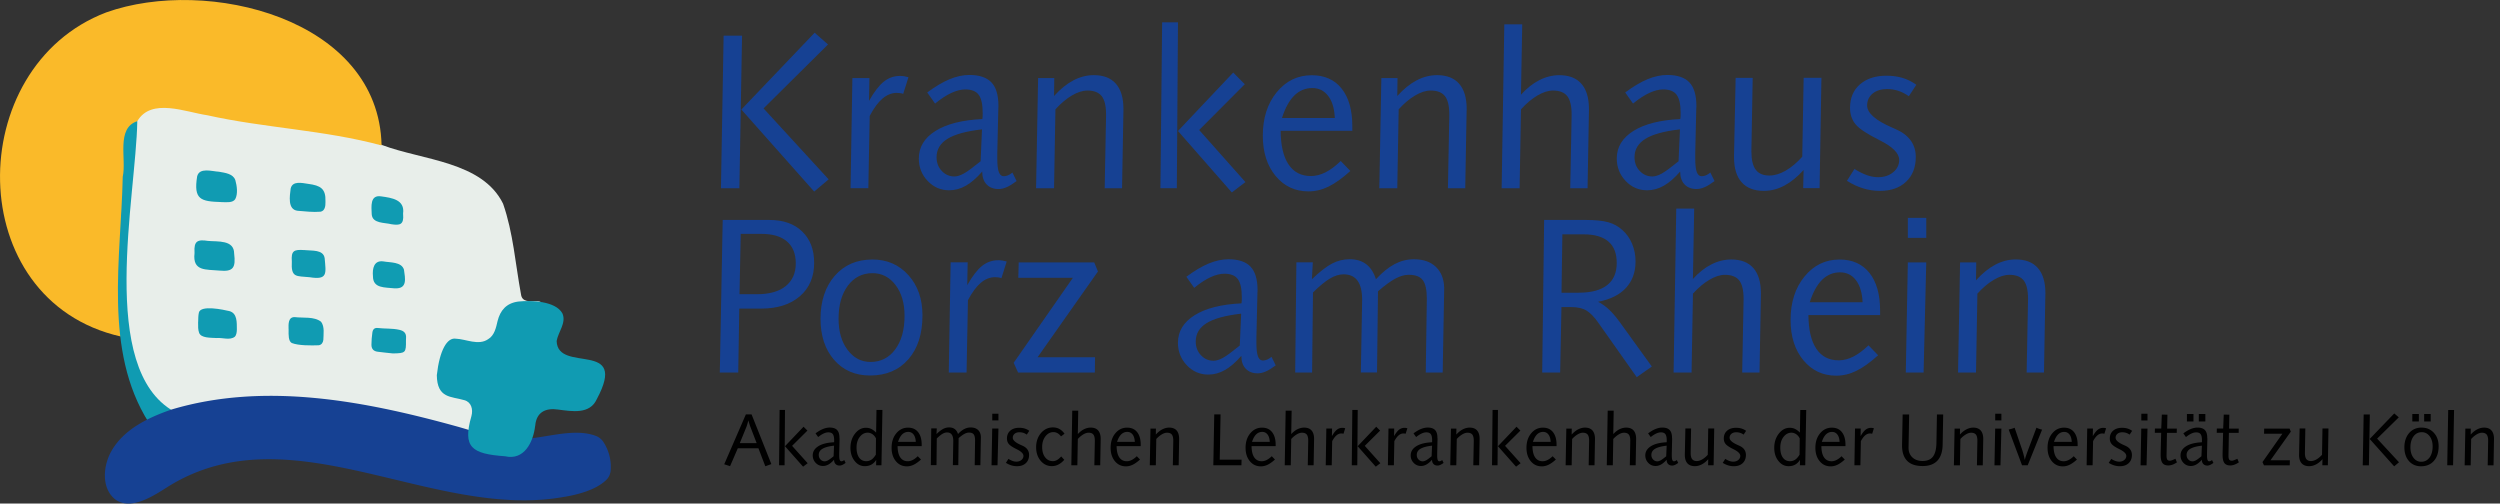 <svg xmlns="http://www.w3.org/2000/svg" id="Ebene_1" width="542.62" height="109.29"><rect width="100%" height="100%" fill="#333333" stroke="none"/><defs><style>.cls-1,.cls-4{fill:#109bb2;stroke-width:0}.cls-4{fill:#164193}</style></defs><path d="M161.9 89.95h1.23l4.29 10.78-1.31.47-1.5-3.91h-4.47l-1.68 3.89-1.27-.41 4.7-10.83Zm.53 1.28c-.08.33-.16.62-.23.85-.07.23-.11.38-.14.45l-1.49 3.65h3.66l-1.38-3.59c-.03-.06-.08-.2-.15-.44-.07-.23-.17-.54-.28-.91Zm6.79-2.25h1.16l-.09 12h-1.2l.12-12Zm5.19 3.64.84.84-3.33 3.31 3.38 3.77-.99.75-3.93-4.44 4.03-4.23Zm7.82 2.52-.08 3.31v.38c0 .46.04.79.11.99.08.2.2.3.36.3.1 0 .2-.02.3-.07.1-.04.21-.11.32-.2l.3.62c-.27.2-.51.35-.72.44-.21.09-.41.14-.59.14-.37 0-.66-.11-.88-.34-.21-.22-.32-.53-.32-.93-.41.47-.81.81-1.2 1.03-.39.22-.79.33-1.21.33-.61 0-1.14-.22-1.57-.67-.43-.45-.65-.99-.65-1.62 0-.83.41-1.49 1.22-2s1.95-.79 3.41-.86c.01-.06.02-.12.02-.18v-.27c0-.61-.1-1.05-.29-1.31s-.52-.39-.97-.39c-.31 0-.65.08-1.02.25-.37.17-.77.43-1.19.77l-.57-.8c.58-.43 1.12-.75 1.62-.95s.98-.31 1.45-.31c.73 0 1.27.18 1.61.54.34.36.51.92.51 1.69v.11Zm-1.2 1.59c-1.15.13-1.98.36-2.52.68s-.8.77-.8 1.33c0 .39.12.72.38.99s.56.4.92.4c.2 0 .43-.07.7-.21.26-.14.67-.44 1.22-.89l.1-2.3Zm9.2-7.75h1.3l-.21 12h-1.16l.02-1.17c-.29.46-.64.8-1.05 1.03-.41.23-.89.34-1.43.34-.88 0-1.61-.38-2.21-1.14-.6-.76-.9-1.7-.9-2.83 0-1.21.33-2.24.99-3.09.66-.84 1.45-1.27 2.37-1.27.42 0 .8.08 1.15.25s.7.43 1.06.79l.08-4.91Zm-.09 6.2c-.19-.4-.45-.71-.77-.93s-.66-.34-1.03-.34c-.68 0-1.26.31-1.73.92s-.7 1.38-.7 2.31.19 1.66.56 2.18c.38.52.89.78 1.55.78.42 0 .79-.11 1.13-.34.34-.23.65-.59.95-1.08l.03-3.5Zm9.91 1.65h-5.23c.01 1.07.2 1.88.58 2.44.38.56.92.84 1.63.84.35 0 .7-.09 1.06-.27.36-.18.73-.45 1.11-.82l.7.72c-.58.52-1.11.9-1.59 1.13-.48.23-.97.35-1.46.35-.98 0-1.78-.37-2.4-1.12-.62-.75-.93-1.72-.93-2.91 0-1.28.34-2.32 1.02-3.14.68-.82 1.53-1.23 2.55-1.23.94 0 1.67.32 2.18.97.52.65.78 1.55.78 2.72v.34Zm-1.28-.93c-.03-.68-.19-1.21-.48-1.59-.29-.38-.68-.57-1.16-.57s-.94.18-1.31.54-.67.9-.9 1.62h3.86Zm9.14-1.67c.47-.5.92-.87 1.37-1.1.44-.23.91-.35 1.4-.35.68 0 1.22.18 1.61.55.39.37.59.88.61 1.53l-.11 6.11h-1.23l.08-5.33c0-.65-.1-1.1-.3-1.36-.2-.26-.54-.39-1.03-.39-.3 0-.62.09-.97.28-.35.18-.77.49-1.27.92l-.07 5.87h-1.18l.09-5.25c0-.62-.11-1.08-.34-1.39-.22-.31-.57-.46-1.02-.46-.31 0-.64.1-.98.3s-.76.54-1.24 1.01l-.06 5.79h-1.23l.09-7.97h1.2l-.06 1.22c.57-.55 1.06-.92 1.47-1.13.41-.21.83-.31 1.28-.31.49 0 .89.12 1.21.36s.56.6.71 1.08Zm7.46-1.21h1.34l-.2 7.97h-1.3l.15-7.97Zm0-3.22h1.34v1.45h-1.34V89.8Zm8.04 3.7-.55.83c-.26-.18-.51-.31-.77-.39s-.53-.12-.82-.12c-.44 0-.79.11-1.05.33s-.4.5-.4.86c0 .55.61 1.08 1.84 1.61.11.05.2.09.27.12.47.21.83.48 1.07.82s.36.73.36 1.18c0 .75-.24 1.35-.71 1.79-.47.44-1.11.66-1.91.66-.42 0-.82-.06-1.22-.18s-.79-.3-1.19-.55l.55-.86c.32.2.62.35.9.45.28.1.56.15.82.15.44 0 .81-.12 1.1-.36.29-.24.44-.54.44-.89 0-.48-.48-.96-1.45-1.44l-.04-.02c-.86-.42-1.42-.79-1.69-1.12-.27-.32-.4-.72-.4-1.2 0-.71.24-1.27.72-1.69.48-.42 1.12-.63 1.94-.63.43 0 .82.05 1.18.16s.69.27 1 .5Zm7.65.63-.77.59c-.22-.3-.47-.53-.75-.69s-.58-.24-.9-.24c-.68 0-1.26.31-1.73.92-.47.61-.71 1.38-.71 2.3s.21 1.68.64 2.24c.43.56.99.84 1.69.84.31 0 .61-.08.9-.25.29-.17.59-.42.9-.77l.67.73c-.41.46-.83.8-1.28 1.03-.45.23-.92.34-1.42.34-.97 0-1.78-.39-2.43-1.16-.65-.78-.98-1.75-.98-2.94s.35-2.25 1.05-3.07 1.57-1.23 2.59-1.23c.53 0 1 .11 1.41.34s.78.57 1.11 1.02Zm1.66-5h1.31l-.09 5.09c.42-.46.87-.82 1.34-1.05.47-.24.96-.36 1.46-.36.71 0 1.25.21 1.61.62s.55 1.02.55 1.82v.09l-.1 5.65h-1.27l.1-5.27v-.08c0-.61-.11-1.06-.32-1.32-.21-.27-.56-.4-1.04-.4-.35 0-.73.12-1.13.36s-.81.57-1.2 1l-.1 5.71h-1.31l.2-11.86Zm14.87 7.7h-5.23c.01 1.07.2 1.88.58 2.44.38.56.92.84 1.63.84.35 0 .7-.09 1.06-.27.36-.18.73-.45 1.11-.82l.7.72c-.58.52-1.11.9-1.59 1.13-.48.23-.97.35-1.46.35-.98 0-1.78-.37-2.4-1.12-.62-.75-.93-1.72-.93-2.91 0-1.28.34-2.32 1.02-3.14.68-.82 1.53-1.23 2.55-1.23.94 0 1.67.32 2.18.97.52.65.78 1.55.78 2.72v.34Zm-1.28-.93c-.03-.68-.19-1.21-.48-1.59-.29-.38-.68-.57-1.16-.57s-.94.18-1.31.54-.67.9-.9 1.62h3.86Zm9.62-.56-.1 5.65h-1.27l.1-5.27v-.08c0-.61-.11-1.06-.32-1.32-.21-.27-.56-.4-1.04-.4-.35 0-.73.12-1.13.36s-.81.57-1.2 1l-.1 5.71h-1.31l.15-7.97h1.18l-.02 1.3c.45-.5.92-.88 1.41-1.13s.98-.38 1.49-.38c.71 0 1.25.21 1.61.62s.55 1.02.55 1.82v.09Zm7.61-5.39h1.38l-.18 9.82h4.74l-.03 1.22h-6.1l.2-11.04Zm13.34 6.88h-5.23c.01 1.07.2 1.88.58 2.44.38.56.92.84 1.63.84.35 0 .7-.09 1.06-.27s.73-.45 1.11-.82l.7.72c-.58.52-1.11.9-1.59 1.13s-.97.35-1.46.35c-.98 0-1.78-.37-2.4-1.12s-.93-1.72-.93-2.91c0-1.28.34-2.32 1.02-3.14s1.53-1.23 2.55-1.23c.94 0 1.67.32 2.18.97s.78 1.55.78 2.72v.34Zm-1.28-.93c-.03-.68-.19-1.21-.48-1.59s-.68-.57-1.16-.57-.94.18-1.31.54-.67.9-.9 1.62h3.86Zm3.44-6.77h1.31l-.09 5.09c.42-.46.87-.82 1.34-1.05s.96-.36 1.46-.36c.71 0 1.25.21 1.61.62s.55 1.02.55 1.82v.09l-.1 5.65h-1.27l.1-5.27v-.08c0-.61-.11-1.06-.32-1.32s-.56-.4-1.04-.4c-.35 0-.73.12-1.13.36s-.81.57-1.2 1l-.1 5.71h-1.31l.2-11.86Zm12.94 3.82-.38 1.2c-.07-.03-.15-.04-.22-.05s-.16-.02-.25-.02c-.37 0-.72.14-1.04.41s-.64.69-.94 1.26l-.1 5.23h-1.3l.13-7.97h1.24l-.03 1.65c.38-.66.74-1.12 1.08-1.39s.74-.41 1.18-.41c.1 0 .2 0 .3.02s.21.04.32.07Zm1.55-3.97h1.16l-.09 12h-1.2l.12-12Zm5.18 3.64.84.84-3.33 3.31 3.38 3.77-.99.75-3.93-4.44 4.03-4.23Zm6.76.33-.38 1.2c-.07-.03-.15-.04-.22-.05s-.16-.02-.25-.02c-.37 0-.72.14-1.04.41s-.64.69-.94 1.26l-.1 5.23h-1.3l.13-7.97h1.24l-.03 1.65c.38-.66.74-1.12 1.08-1.39s.74-.41 1.18-.41c.1 0 .2 0 .3.02s.21.04.32.07Zm6.55 2.19-.08 3.31v.38c0 .46.04.79.11.99s.2.3.36.3c.1 0 .2-.02.3-.07s.21-.11.32-.2l.3.62c-.27.2-.51.35-.72.44s-.41.14-.59.14c-.37 0-.66-.11-.88-.34s-.32-.53-.32-.93c-.41.47-.81.81-1.2 1.03s-.79.33-1.21.33c-.61 0-1.14-.22-1.57-.67s-.65-.99-.65-1.62c0-.83.41-1.49 1.22-2s1.95-.79 3.41-.86c.01-.06.02-.12.02-.18v-.27c0-.61-.1-1.05-.29-1.31s-.52-.39-.97-.39c-.31 0-.65.08-1.02.25s-.77.43-1.19.77l-.57-.8c.58-.43 1.12-.75 1.62-.95s.98-.31 1.45-.31c.73 0 1.27.18 1.61.54s.51.92.51 1.69v.11Zm-1.19 1.59c-1.15.13-1.98.36-2.52.68s-.8.77-.8 1.33c0 .39.12.72.38.99s.56.4.92.4c.2 0 .43-.07.7-.21s.67-.44 1.22-.89l.1-2.3Zm10.32-1.39-.1 5.65h-1.27l.1-5.27v-.08c0-.61-.11-1.06-.32-1.32s-.56-.4-1.04-.4c-.35 0-.73.12-1.13.36s-.81.57-1.2 1l-.1 5.71h-1.31l.15-7.97h1.18l-.02 1.3c.45-.5.92-.88 1.41-1.13s.98-.38 1.49-.38c.71 0 1.25.21 1.61.62s.55 1.02.55 1.82v.09Zm2.82-6.36h1.16l-.09 12h-1.2l.12-12Zm5.19 3.64.84.84-3.33 3.31 3.38 3.77-.99.75-3.93-4.44 4.03-4.23Zm8.69 4.21h-5.23c.01 1.07.2 1.88.58 2.44.38.56.92.84 1.63.84.35 0 .7-.09 1.06-.27s.73-.45 1.11-.82l.7.72c-.58.52-1.11.9-1.59 1.13s-.97.35-1.46.35c-.98 0-1.78-.37-2.4-1.12s-.93-1.72-.93-2.91c0-1.28.34-2.32 1.02-3.14s1.53-1.23 2.55-1.23c.94 0 1.67.32 2.18.97s.78 1.55.78 2.72v.34Zm-1.28-.93c-.03-.68-.19-1.21-.48-1.59s-.68-.57-1.16-.57-.94.18-1.31.54-.67.9-.9 1.62h3.86Zm9.62-.56-.1 5.65h-1.27l.1-5.27v-.08c0-.61-.11-1.06-.32-1.32s-.56-.4-1.04-.4c-.35 0-.73.12-1.13.36s-.81.57-1.2 1l-.1 5.71h-1.31l.15-7.97h1.18l-.02 1.3c.45-.5.92-.88 1.41-1.13s.98-.38 1.49-.38c.71 0 1.25.21 1.61.62s.55 1.02.55 1.82v.09Zm2.75-6.21h1.31l-.09 5.09c.42-.46.87-.82 1.34-1.05s.96-.36 1.46-.36c.71 0 1.25.21 1.61.62s.55 1.02.55 1.82v.09l-.1 5.65h-1.27l.1-5.27v-.08c0-.61-.11-1.06-.32-1.32s-.56-.4-1.04-.4c-.35 0-.73.12-1.13.36s-.81.57-1.2 1l-.1 5.71h-1.31l.2-11.86Zm14 6.01-.08 3.31v.38c0 .46.04.79.11.99s.2.3.36.3c.1 0 .2-.02.3-.07s.21-.11.32-.2l.3.62c-.27.2-.51.35-.72.44s-.41.14-.59.14c-.37 0-.66-.11-.88-.34s-.32-.53-.32-.93c-.41.47-.81.81-1.2 1.03s-.79.33-1.21.33c-.61 0-1.14-.22-1.57-.67s-.65-.99-.65-1.62c0-.83.41-1.49 1.22-2s1.95-.79 3.41-.86c.01-.06.02-.12.02-.18v-.27c0-.61-.1-1.05-.29-1.31s-.52-.39-.97-.39c-.31 0-.65.08-1.02.25s-.77.43-1.19.77l-.57-.8c.58-.43 1.12-.75 1.62-.95s.98-.31 1.45-.31c.73 0 1.27.18 1.61.54s.51.92.51 1.69v.11Zm-1.19 1.59c-1.15.13-1.98.36-2.52.68s-.8.77-.8 1.33c0 .39.12.72.38.99s.56.4.92.4c.2 0 .43-.07.7-.21s.67-.44 1.22-.89l.1-2.3Zm4.06-3.73h1.24l-.09 5.25v.08c0 .6.11 1.05.32 1.32s.54.42.99.42c.38 0 .77-.12 1.18-.35s.82-.57 1.22-1.01l.1-5.71h1.3l-.13 7.98h-1.2l.03-1.31c-.45.5-.92.88-1.41 1.13s-.98.38-1.49.38c-.71 0-1.25-.21-1.62-.62s-.56-1.02-.56-1.82v-.09l.12-5.65Zm13.19.5-.55.83c-.25-.18-.51-.31-.77-.39s-.53-.12-.82-.12c-.44 0-.79.11-1.05.33s-.4.5-.4.86c0 .55.61 1.08 1.84 1.61.11.05.2.09.27.12.47.21.83.48 1.07.82s.36.73.36 1.18c0 .75-.24 1.35-.71 1.79s-1.11.66-1.91.66c-.42 0-.82-.06-1.22-.18s-.79-.3-1.19-.55l.55-.86c.32.2.62.35.9.45s.56.15.82.15c.44 0 .81-.12 1.1-.36s.44-.54.44-.89c0-.48-.48-.96-1.45-1.44l-.04-.02c-.86-.42-1.42-.79-1.69-1.12s-.4-.72-.4-1.2c0-.71.24-1.27.72-1.69s1.12-.63 1.94-.63c.43 0 .82.05 1.18.16s.69.27 1 .5Zm11.74-4.52h1.3l-.21 12h-1.16l.02-1.17c-.29.46-.64.8-1.05 1.03s-.89.34-1.43.34c-.88 0-1.61-.38-2.21-1.14s-.9-1.7-.9-2.83c0-1.21.33-2.24.99-3.09s1.45-1.27 2.37-1.27c.42 0 .8.08 1.15.25s.7.43 1.06.79l.08-4.91Zm-.1 6.2c-.19-.4-.45-.71-.77-.93s-.66-.34-1.03-.34c-.68 0-1.26.31-1.73.92s-.7 1.38-.7 2.31.19 1.66.56 2.18c.38.52.89.78 1.55.78.42 0 .79-.11 1.13-.34s.65-.59.95-1.08l.03-3.5Zm9.92 1.65h-5.23c.01 1.07.2 1.88.58 2.44.38.56.92.84 1.63.84.35 0 .7-.09 1.06-.27s.73-.45 1.11-.82l.7.72c-.58.52-1.11.9-1.59 1.13s-.97.35-1.46.35c-.98 0-1.78-.37-2.4-1.12s-.93-1.72-.93-2.91c0-1.28.34-2.32 1.02-3.14s1.53-1.23 2.55-1.23c.94 0 1.67.32 2.18.97s.78 1.55.78 2.72v.34Zm-1.28-.93c-.03-.68-.19-1.21-.48-1.59s-.68-.57-1.16-.57-.94.18-1.31.54-.67.9-.9 1.62h3.86Zm7.45-2.95-.38 1.2c-.07-.03-.15-.04-.22-.05s-.16-.02-.25-.02c-.37 0-.72.14-1.04.41s-.64.69-.94 1.26l-.1 5.23h-1.3l.13-7.97h1.24l-.03 1.65c.38-.66.74-1.12 1.08-1.39s.74-.41 1.18-.41c.1 0 .2 0 .3.02s.21.04.32.07Zm6.24-3h1.41l-.13 7.18v.07c0 .86.28 1.55.83 2.07.55.52 1.29.78 2.21.78 1.01 0 1.76-.31 2.24-.93.48-.62.74-1.59.77-2.92l.11-6.25h1.36l-.12 6.57c-.03 1.53-.41 2.68-1.14 3.46-.73.78-1.8 1.17-3.2 1.17-1.49 0-2.61-.37-3.35-1.12-.75-.75-1.12-1.87-1.12-3.35v-.2l.13-6.52Zm17.49 5.39-.1 5.65h-1.27l.1-5.27v-.08c0-.61-.11-1.06-.32-1.32s-.56-.4-1.04-.4c-.35 0-.73.12-1.13.36s-.81.57-1.2 1l-.1 5.71h-1.31l.15-7.97h1.18l-.02 1.3c.45-.5.92-.88 1.41-1.13s.98-.38 1.49-.38c.71 0 1.25.21 1.61.62s.55 1.02.55 1.82v.09Zm2.6-2.32h1.34l-.2 7.97h-1.3l.15-7.97Zm0-3.22h1.34v1.45h-1.34V89.8Zm4.21 3.03 1.59 4.65a19.93 19.93 0 0 1 .62 2.36c.06-.28.14-.58.25-.89s.24-.7.41-1.15l1.87-4.97c.17.09.36.17.57.24s.42.13.65.18l-3.12 7.74h-1.23l-2.9-7.76c.25-.06.49-.12.7-.18s.41-.14.59-.21Zm13.68 4h-5.23c.01 1.07.2 1.88.58 2.44.38.56.92.84 1.63.84.35 0 .7-.09 1.06-.27s.73-.45 1.11-.82l.7.72c-.58.52-1.11.9-1.59 1.13s-.97.35-1.46.35c-.98 0-1.78-.37-2.4-1.12s-.93-1.72-.93-2.91c0-1.28.34-2.32 1.02-3.14s1.53-1.23 2.55-1.23c.94 0 1.67.32 2.18.97s.78 1.55.78 2.72v.34Zm-1.28-.93c-.03-.68-.19-1.21-.48-1.59s-.68-.57-1.16-.57-.94.18-1.31.54-.67.9-.9 1.62h3.86Zm7.46-2.95-.38 1.2c-.07-.03-.15-.04-.22-.05s-.16-.02-.25-.02c-.37 0-.72.14-1.04.41s-.64.69-.94 1.26l-.1 5.23h-1.3l.13-7.97h1.24l-.03 1.65c.38-.66.74-1.12 1.08-1.39s.74-.41 1.18-.41c.1 0 .2 0 .3.02s.21.04.32.07Zm5.65.55-.55.83c-.25-.18-.51-.31-.77-.39s-.53-.12-.82-.12c-.44 0-.79.11-1.05.33s-.4.5-.4.86c0 .55.61 1.08 1.84 1.61.11.05.2.09.27.12.47.21.83.48 1.07.82s.36.73.36 1.18c0 .75-.24 1.35-.71 1.79s-1.11.66-1.91.66c-.42 0-.82-.06-1.22-.18s-.79-.3-1.19-.55l.55-.86c.32.2.62.35.9.45s.56.15.82.15c.44 0 .81-.12 1.1-.36s.44-.54.44-.89c0-.48-.48-.96-1.45-1.44l-.04-.02c-.86-.42-1.42-.79-1.69-1.12s-.4-.72-.4-1.2c0-.71.24-1.27.72-1.69s1.12-.63 1.94-.63c.43 0 .82.05 1.18.16s.69.27 1 .5Zm1.99-.48h1.34l-.2 7.97h-1.3l.15-7.97Zm0-3.22h1.34v1.45h-1.34V89.8Zm4.46.18 1.21.02-.06 3.02h2.1l-.02.93h-2.12l-.09 4.81v.13c0 .42.05.7.16.86s.3.24.57.24c.11 0 .27-.03.45-.1s.44-.17.75-.32l.32.78c-.34.23-.67.4-.98.51s-.61.16-.9.16c-.58 0-1-.18-1.26-.53s-.39-.95-.39-1.77v-.29l.11-4.49h-1.38l.02-.93h1.38l.12-3.04Zm9.88 5.16-.08 3.31v.38c0 .46.04.79.11.99s.2.3.36.3c.1 0 .2-.02.3-.07s.21-.11.32-.2l.3.62c-.27.2-.51.35-.72.44s-.41.14-.59.14c-.37 0-.66-.11-.88-.34s-.32-.53-.32-.93c-.41.47-.81.81-1.2 1.03s-.79.33-1.21.33c-.61 0-1.14-.22-1.57-.67s-.65-.99-.65-1.62c0-.83.41-1.49 1.22-2s1.95-.79 3.41-.86c.01-.06.02-.12.02-.18v-.27c0-.61-.1-1.05-.29-1.31s-.52-.39-.97-.39c-.31 0-.65.08-1.02.25s-.77.43-1.19.77l-.57-.8c.58-.43 1.12-.75 1.62-.95s.98-.31 1.45-.31c.73 0 1.27.18 1.61.54s.51.92.51 1.69v.11Zm-1.19 1.59c-1.15.13-1.98.36-2.52.68s-.8.77-.8 1.33c0 .39.12.72.38.99s.56.4.92.4c.2 0 .43-.07.7-.21s.67-.44 1.22-.89l.1-2.3Zm-3.25-6.88h1.42v1.62h-1.42v-1.62Zm2.58 0h1.42v1.62h-1.42v-1.62Zm5.42.13 1.21.02-.06 3.02h2.1l-.02.93h-2.12l-.09 4.81v.13c0 .42.05.7.16.86s.3.24.57.24c.11 0 .27-.03.45-.1s.44-.17.75-.32l.32.78c-.34.23-.67.4-.98.51s-.61.16-.9.16c-.58 0-1-.18-1.26-.53s-.39-.95-.39-1.77v-.29l.11-4.49h-1.38l.02-.93h1.38l.12-3.04Zm8.77 3.04h5.51l.27.66-4.41 6.21h4.2l-.02 1.1h-5.6l-.32-.7 4.32-6.15h-3.98l.03-1.12Zm7.69-.02h1.24l-.09 5.25v.08c0 .6.11 1.05.32 1.32s.54.42.99.42c.38 0 .77-.12 1.18-.35s.82-.57 1.22-1.01l.1-5.71h1.3l-.13 7.98h-1.2l.03-1.31c-.45.5-.92.88-1.41 1.13s-.98.38-1.49.38c-.71 0-1.25-.21-1.62-.62s-.56-1.02-.56-1.82v-.09l.12-5.65Zm13.9-3.05h1.34l-.2 11.04h-1.34l.2-11.04Zm6.64-.22.98.85-4.7 4.62 4.75 5.13-1.05.88-5.31-5.94 5.34-5.55Zm5.96 3.08c1.07 0 1.95.38 2.64 1.13s1.03 1.72 1.03 2.91c0 1.34-.34 2.4-1.03 3.18-.68.78-1.62 1.17-2.79 1.17-1.09 0-1.96-.38-2.62-1.13s-.99-1.75-.99-2.99.35-2.31 1.04-3.1 1.6-1.18 2.73-1.18Zm.02.99c-.74 0-1.34.3-1.79.9s-.68 1.4-.68 2.4c0 .92.22 1.67.66 2.25.44.58 1 .87 1.68.87.75 0 1.34-.3 1.8-.91.45-.61.68-1.42.68-2.43 0-.91-.22-1.65-.66-2.22s-1-.86-1.68-.86Zm-2.06-3.95h1.42v1.62h-1.42v-1.62Zm2.57 0h1.42v1.62h-1.42v-1.62Zm5.22-.87h1.27l-.21 12h-1.27l.21-12Zm9.94 6.36-.1 5.65h-1.27l.1-5.27v-.08c0-.61-.11-1.06-.32-1.32s-.56-.4-1.04-.4c-.35 0-.73.12-1.13.36s-.81.57-1.2 1l-.1 5.71h-1.31l.15-7.97h1.18l-.02 1.3c.45-.5.92-.88 1.41-1.13s.98-.38 1.49-.38c.71 0 1.25.21 1.61.62s.55 1.02.55 1.82v.09Z" style="fill:#000;stroke-width:0"/><path d="M157.06 7.74h4l-.58 33.12h-4l.58-33.12Zm19.75-.64 2.91 2.55-13.99 13.88 14.13 15.4-3.14 2.65-15.81-17.81 15.9-16.66Zm20.37 9.66-1.14 3.61c-.22-.08-.44-.13-.66-.16s-.47-.05-.73-.05c-1.1 0-2.13.41-3.09 1.22s-1.89 2.07-2.79 3.77l-.3 15.7h-3.86l.4-23.91h3.7l-.09 4.95c1.12-1.97 2.19-3.36 3.22-4.18 1.03-.82 2.2-1.23 3.5-1.23.29 0 .6.02.91.07.31.05.63.12.95.21Zm19.51 6.56-.23 9.94v1.12c0 1.39.11 2.38.34 2.98s.58.89 1.08.89c.29 0 .6-.07.91-.2.31-.13.63-.33.95-.6l.91 1.85c-.81.61-1.52 1.05-2.14 1.32-.62.27-1.21.41-1.77.41-1.1 0-1.97-.34-2.6-1.01-.64-.67-.95-1.6-.95-2.79-1.22 1.41-2.41 2.44-3.57 3.09s-2.35.98-3.59.98c-1.83 0-3.39-.67-4.67-2.02-1.29-1.34-1.93-2.97-1.93-4.88 0-2.48 1.21-4.48 3.63-5.99 2.42-1.51 5.8-2.36 10.16-2.57.03-.17.05-.35.06-.54 0-.19.01-.45.01-.8 0-1.84-.29-3.15-.87-3.93s-1.55-1.16-2.89-1.16c-.93 0-1.94.25-3.04.76s-2.28 1.28-3.53 2.31l-1.7-2.41c1.72-1.28 3.32-2.23 4.81-2.86 1.49-.62 2.93-.94 4.32-.94 2.19 0 3.78.54 4.8 1.61 1.01 1.07 1.52 2.76 1.52 5.07v.33Zm-3.56 4.76c-3.41.39-5.9 1.07-7.48 2.05-1.58.98-2.37 2.31-2.37 4 0 1.17.37 2.16 1.12 2.96s1.66 1.21 2.74 1.21c.6 0 1.29-.21 2.07-.64s1.98-1.32 3.63-2.66l.3-6.91Zm30.71-4.17-.3 16.95h-3.77l.3-15.8v-.23c0-1.84-.32-3.17-.95-3.97-.64-.8-1.67-1.21-3.09-1.21-1.04 0-2.16.36-3.37 1.07s-2.4 1.71-3.58 3.01l-.3 17.13h-3.9l.44-23.91h3.51l-.05 3.89c1.35-1.5 2.74-2.63 4.18-3.39s2.92-1.14 4.44-1.14c2.11 0 3.71.62 4.8 1.86s1.64 3.06 1.64 5.45v.28Zm8.4-19.06h3.44l-.25 36h-3.56l.37-36Zm15.43 10.9 2.51 2.53-9.9 9.94 10.04 11.3-2.95 2.25-11.69-13.34 11.99-12.68Zm25.86 12.64h-15.57c.03 3.2.6 5.64 1.72 7.31s2.73 2.51 4.86 2.51c1.04 0 2.09-.27 3.15-.8s2.17-1.35 3.31-2.46l2.09 2.16c-1.72 1.56-3.3 2.69-4.73 3.39s-2.89 1.04-4.36 1.04c-2.91 0-5.29-1.12-7.14-3.36s-2.77-5.15-2.77-8.73c0-3.83 1.01-6.97 3.02-9.43s4.55-3.69 7.6-3.69c2.79 0 4.96.97 6.5 2.91 1.54 1.94 2.31 4.66 2.31 8.16v1.01Zm-3.81-2.79c-.09-2.05-.57-3.64-1.44-4.78-.87-1.14-2.02-1.71-3.46-1.71s-2.8.54-3.89 1.62c-1.09 1.08-1.99 2.7-2.68 4.88h11.48Zm28.61-1.69-.3 16.95h-3.76l.3-15.8v-.23c0-1.84-.32-3.17-.95-3.97-.63-.8-1.67-1.21-3.09-1.21-1.04 0-2.16.36-3.37 1.07s-2.4 1.71-3.58 3.01l-.3 17.13h-3.9l.44-23.91h3.51l-.05 3.89c1.35-1.5 2.74-2.63 4.18-3.39 1.44-.76 2.92-1.14 4.44-1.14 2.11 0 3.71.62 4.8 1.86s1.64 3.06 1.64 5.45v.28Zm8.17-18.63h3.9l-.28 15.28c1.25-1.39 2.58-2.45 3.99-3.16 1.4-.72 2.85-1.08 4.33-1.08 2.11 0 3.71.62 4.8 1.86s1.64 3.06 1.64 5.45v.28l-.3 16.95h-3.76l.3-15.8v-.23c0-1.84-.32-3.17-.95-3.97-.63-.8-1.67-1.21-3.09-1.21-1.04 0-2.16.36-3.37 1.07s-2.4 1.71-3.58 3.01l-.3 17.13h-3.9l.58-35.58Zm41.68 18.04-.23 9.94v1.12c0 1.39.11 2.38.34 2.98s.58.89 1.08.89c.29 0 .6-.07.91-.2.31-.13.63-.33.95-.6l.91 1.85c-.81.61-1.52 1.05-2.14 1.32s-1.21.41-1.77.41c-1.1 0-1.97-.34-2.6-1.01-.64-.67-.95-1.6-.95-2.79-1.22 1.41-2.41 2.44-3.57 3.09s-2.35.98-3.59.98c-1.83 0-3.39-.67-4.67-2.02s-1.93-2.97-1.93-4.88c0-2.48 1.21-4.48 3.63-5.99s5.8-2.36 10.16-2.57c.03-.17.05-.35.06-.54s.01-.45.01-.8c0-1.84-.29-3.15-.87-3.93s-1.55-1.16-2.89-1.16c-.93 0-1.95.25-3.04.76-1.1.51-2.28 1.28-3.53 2.31l-1.7-2.41c1.72-1.28 3.32-2.23 4.81-2.86 1.49-.62 2.93-.94 4.32-.94 2.18 0 3.79.54 4.8 1.61s1.52 2.76 1.52 5.07v.33Zm-3.56 4.76c-3.41.39-5.9 1.07-7.48 2.05-1.58.98-2.37 2.31-2.37 4 0 1.17.37 2.16 1.12 2.96.74.8 1.66 1.21 2.74 1.21.6 0 1.29-.21 2.07-.64s1.98-1.32 3.63-2.66l.3-6.91Zm12.1-11.18h3.7l-.28 15.75v.23c0 1.81.32 3.14.95 3.97.64.84 1.62 1.25 2.95 1.25 1.12 0 2.29-.35 3.51-1.04 1.22-.7 2.43-1.71 3.63-3.04l.3-17.13h3.86l-.4 23.95h-3.56l.09-3.94c-1.35 1.5-2.74 2.63-4.18 3.39s-2.92 1.14-4.44 1.14c-2.11 0-3.71-.62-4.82-1.86-1.11-1.24-1.66-3.06-1.66-5.45v-.28l.35-16.95Zm39.22 1.5-1.63 2.48c-.76-.53-1.52-.92-2.29-1.17-.77-.25-1.58-.38-2.43-.38-1.3 0-2.35.33-3.14.98-.79.66-1.19 1.52-1.19 2.58 0 1.64 1.83 3.25 5.49 4.83.34.16.6.27.79.35 1.41.62 2.48 1.44 3.2 2.45.72 1.01 1.08 2.19 1.08 3.55 0 2.25-.7 4.04-2.1 5.37s-3.3 1.99-5.68 1.99c-1.24 0-2.45-.18-3.63-.54s-2.36-.91-3.53-1.64l1.63-2.58c.94.59 1.84 1.04 2.68 1.34.84.3 1.66.45 2.45.45 1.32 0 2.41-.36 3.28-1.08s1.3-1.61 1.3-2.67c0-1.45-1.44-2.89-4.32-4.31l-.12-.07c-2.56-1.27-4.23-2.38-5.03-3.35-.8-.97-1.2-2.16-1.2-3.59 0-2.12.71-3.82 2.14-5.07s3.35-1.89 5.76-1.89c1.27 0 2.44.16 3.5.48 1.06.32 2.06.82 2.99 1.49ZM156.87 47.74H167c3.01 0 5.38.83 7.11 2.5s2.6 3.93 2.6 6.81c0 3.05-1.03 5.46-3.1 7.25-2.07 1.79-4.88 2.68-8.43 2.68h-4.72l-.23 13.88h-4l.63-33.12Zm3.9 3.02-.26 13.1h3.77c2.7 0 4.78-.58 6.24-1.75s2.2-2.81 2.2-4.93-.64-3.67-1.91-4.77-3.11-1.65-5.53-1.65h-4.51Zm28.55 5.56c3.19 0 5.81 1.13 7.84 3.39 2.04 2.26 3.06 5.17 3.06 8.73 0 4.02-1.02 7.2-3.06 9.54-2.04 2.34-4.81 3.52-8.31 3.52-3.24 0-5.84-1.13-7.81-3.39s-2.95-5.25-2.95-8.96 1.03-6.94 3.09-9.29c2.06-2.35 4.77-3.53 8.13-3.53Zm.05 2.97c-2.2 0-3.98.9-5.33 2.7-1.36 1.8-2.03 4.2-2.03 7.2 0 2.77.65 5.02 1.96 6.76 1.31 1.74 2.97 2.61 4.99 2.61 2.22 0 4-.91 5.35-2.73s2.02-4.25 2.02-7.3c0-2.72-.65-4.94-1.95-6.66-1.3-1.72-2.97-2.58-5-2.58Zm29.13-2.53-1.14 3.61c-.22-.08-.44-.13-.66-.16s-.47-.05-.73-.05c-1.1 0-2.13.41-3.09 1.22s-1.89 2.07-2.79 3.77l-.3 15.7h-3.86l.4-23.91h3.7l-.09 4.95c1.12-1.97 2.19-3.36 3.22-4.18 1.03-.82 2.2-1.23 3.5-1.23.29 0 .6.02.91.07.31.05.63.12.95.21Zm2.61.19h16.39l.81 1.97-13.11 18.63h12.48l-.05 3.3h-16.66l-.95-2.11 12.85-18.45h-11.85l.09-3.35Zm51.82 6.37-.23 9.94v1.12c0 1.39.11 2.38.34 2.98s.58.89 1.08.89c.29 0 .6-.07.91-.2.31-.13.63-.33.95-.6l.91 1.85c-.81.61-1.52 1.05-2.14 1.32s-1.21.41-1.77.41c-1.1 0-1.97-.34-2.6-1.01-.64-.67-.95-1.6-.95-2.79-1.22 1.41-2.41 2.44-3.57 3.09s-2.35.98-3.59.98c-1.83 0-3.39-.67-4.67-2.02s-1.93-2.97-1.93-4.88c0-2.48 1.21-4.48 3.63-5.99s5.8-2.36 10.16-2.57c.03-.17.05-.35.06-.54s.01-.45.01-.8c0-1.84-.29-3.15-.87-3.93s-1.55-1.16-2.89-1.16c-.93 0-1.95.25-3.04.76-1.1.51-2.28 1.28-3.53 2.31l-1.7-2.41c1.72-1.28 3.32-2.23 4.81-2.86 1.49-.62 2.93-.94 4.32-.94 2.18 0 3.79.54 4.8 1.61s1.52 2.76 1.52 5.07v.33Zm-3.55 4.76c-3.41.39-5.9 1.07-7.48 2.05-1.58.98-2.37 2.31-2.37 4 0 1.17.37 2.16 1.12 2.96.74.8 1.66 1.21 2.74 1.21.6 0 1.29-.21 2.07-.64s1.98-1.32 3.63-2.66l.3-6.91Zm29.27-7.48c1.39-1.5 2.75-2.6 4.07-3.29s2.7-1.04 4.16-1.04c2.03 0 3.62.55 4.78 1.66s1.75 2.64 1.8 4.59l-.33 18.33h-3.67l.23-15.98c0-1.94-.29-3.29-.88-4.07s-1.61-1.16-3.07-1.16c-.88 0-1.84.28-2.88.83s-2.29 1.47-3.77 2.75l-.21 17.62h-3.51l.28-15.75c0-1.86-.33-3.25-1-4.17-.67-.92-1.68-1.38-3.04-1.38-.93 0-1.91.3-2.93.9s-2.25 1.61-3.7 3.04l-.19 17.37h-3.67l.26-23.91h3.56l-.19 3.66c1.7-1.64 3.16-2.77 4.38-3.4s2.48-.94 3.8-.94c1.46 0 2.66.36 3.61 1.09.95.73 1.65 1.81 2.1 3.25Zm36.5-12.86h9.04c2.09 0 3.72.17 4.89.5s2.17.89 3.01 1.65c.93.81 1.65 1.82 2.15 3.01.5 1.2.75 2.48.75 3.86 0 2.33-.7 4.24-2.09 5.74s-3.41 2.5-6.04 3c.82.42 1.59.96 2.31 1.63.72.66 1.51 1.57 2.36 2.73l7 9.7-3.28 2.3-8.34-11.81c-.87-1.25-1.72-2.13-2.56-2.64s-1.94-.76-3.3-.76h-2.14l-.28 14.2h-3.9l.42-33.12Zm3.96 3.11-.19 12.68h3.76c2.7 0 4.74-.55 6.14-1.64s2.09-2.7 2.09-4.8-.6-3.62-1.8-4.66-2.99-1.57-5.38-1.57h-4.62Zm24.71-5.57h3.9l-.28 15.28c1.25-1.39 2.58-2.45 3.99-3.16 1.4-.72 2.85-1.08 4.33-1.08 2.11 0 3.71.62 4.8 1.86s1.64 3.06 1.64 5.45v.28l-.3 16.95h-3.76l.3-15.8v-.23c0-1.84-.32-3.17-.95-3.97-.63-.8-1.67-1.21-3.09-1.21-1.04 0-2.16.36-3.37 1.07s-2.4 1.71-3.58 3.01l-.3 17.13h-3.9l.58-35.58Zm44.26 23.11h-15.57c.03 3.2.6 5.64 1.72 7.31s2.73 2.51 4.86 2.51c1.04 0 2.09-.27 3.15-.8s2.17-1.35 3.31-2.46l2.09 2.16c-1.72 1.56-3.3 2.69-4.73 3.39s-2.89 1.04-4.36 1.04c-2.91 0-5.29-1.12-7.14-3.36s-2.77-5.15-2.77-8.73c0-3.83 1.01-6.97 3.02-9.43s4.55-3.69 7.6-3.69c2.79 0 4.96.97 6.5 2.91 1.54 1.94 2.31 4.66 2.31 8.16v1.01Zm-3.81-2.79c-.09-2.05-.57-3.64-1.44-4.78-.87-1.14-2.02-1.71-3.46-1.71s-2.8.54-3.89 1.62c-1.09 1.08-1.99 2.7-2.68 4.88h11.48Zm9.82-8.65h4l-.58 23.91h-3.86l.44-23.91Zm0-9.66h4v4.34h-4v-4.34Zm29.85 16.62-.3 16.95h-3.76l.3-15.8v-.23c0-1.84-.32-3.17-.95-3.97-.63-.8-1.67-1.21-3.09-1.21-1.04 0-2.16.36-3.37 1.07s-2.4 1.71-3.58 3.01l-.3 17.13h-3.9l.44-23.91h3.51l-.05 3.89c1.35-1.5 2.74-2.63 4.18-3.39 1.44-.76 2.92-1.14 4.44-1.14 2.11 0 3.71.62 4.8 1.86s1.64 3.06 1.64 5.45v.28Z" class="cls-4"/><path d="M82.96 31.49c8.77 3.31 21.7 3.53 26.23 12.72 2.21 6.31 2.67 13.1 3.89 19.66.22 1.74 1.85 1.54 3.47 1.5.09 0 .28.02.37.03.15.04.42.07.44.21.03.19-.69.37-1.34.4-1.54.07-3.18-.26-4.66.37-4.12 1.58-2.59 7.15-5.24 8.4-1.57.75-3.96-.33-5.56-.82-5.06-1.21-7.33 9.99-2.84 11.88 5.65 1.31 6.16.95 4.59 7.08-.31.69-.98.84-1.71.62-19.71-5.49-40.75-9.19-60.96-4.3-4.83 1.2-8.11-3.99-9.63-7.85-5.66-16.54-1.42-34.4-1.56-51.46.53-10.81 13.57-5.93 20.23-4.52 11.29 2.15 23.25 2.16 34.11 6.02l.16.06Z" style="fill:#e8eeea;stroke-width:0"/><path d="M82.83 31.57c-12.44-3.37-25.37-3.77-37.86-6.56-4.68-.67-12.15-3.86-15.17 1.29-4.61 3.93-1.73 11.42-3.1 16.81-.92 9.92-.26 20.17-.47 29.93-34.54-7.8-34.31-58.49-3.17-70.35 21.87-7.81 59.19 1.28 59.76 28.88Z" style="fill:#faba29;stroke-width:0"/><path d="M37.79 89.32c-1.92.61-3.7 1.54-5.53 2.35-9.85-15.6-5.98-35.71-5.62-53.31.86-3.81-1.51-10.55 3.16-12.06-.27 16.44-8.62 53.74 7.99 63.02Zm10.26-45.46c-4.49-.14-6.07-.52-5.26-5.58.5-2.01 3.22-1.08 4.72-1.01 1.4.25 3.08.44 3.57 1.83.35 1.24.59 2.97-.02 4.12-.55.84-1.86.66-2.84.65h-.17Zm-5.83 10.91c-.15-2.43.63-2.85 2.94-2.48 2.08.19 5.66-.27 5.66 2.73.38 3.09-.19 4-3.19 3.71-2.94-.28-5.87.2-5.41-3.77v-.18Zm.79 15.09c.03-.89.01-1.24.15-1.99.36-1.74 5.35-.65 6.66-.34 1.69.49 1.58 2.43 1.59 4.03-.02.52-.08 1.14-.44 1.52-1.07.85-2.7.16-3.97.29-1.36-.08-3.32.01-3.77-1.1-.27-.7-.23-1.46-.23-2.2v-.2Zm27.63-25.99c.03.89-.15 1.93-1.08 2.08-1.64.14-3.3-.07-4.95-.2-2.25-.25-1.71-3.26-1.52-4.83.4-1.75 2.52-1.19 3.82-1.01 2.63.35 3.83 1.02 3.73 3.78v.18Zm-8.01 27.56c-.02-1.06-.11-2.66 1.36-2.6 1.81.23 4.2-.18 5.7 1.01.81 1.08.51 2.68.49 3.93-.07.62-.4 1.06-.97 1.17-1.69.06-4.41.09-5.88-.49-.76-.41-.7-1.8-.69-2.83v-.19Zm3.58-17.14c1.45.17 3.99-.18 4.26 1.77.27 3.25.74 4.76-3.26 4.11-2.9-.3-4.08.19-3.87-3.44-.17-2.29.43-2.62 2.71-2.45h.17Zm19.07 22.42c-1.11-.12-2.22-.22-3.32-.37-.87-.11-1.35-.61-1.34-1.53 0-.88.08-1.75.2-2.62.1-.77.51-1.08 1.19-1 1.54.18 3.11.05 4.64.39 1.01.22 1.57.72 1.48 1.8-.01.16-.02.32-.02.48.03 2.71-.05 2.8-2.82 2.85Zm2.22-30.18c.18 2.25-.71 2.42-2.54 2.14-1.48-.39-4.12-.11-4.28-2.15-.06-1.67-.42-4.28 2.04-3.9 2.32.32 5.19.71 4.77 3.73v.18Z" class="cls-1"/><path d="M85.55 62.58c-1.98-.24-4.62.06-4.6-2.63-.16-1.65.21-3.52 2.28-3.21 1.47.27 3.93.07 4.45 1.79.25 1.84.82 4.19-1.94 4.05h-.19Z" style="fill:#109cb2;stroke-width:0"/><path d="M37.22 88.89c20.14-6.02 41.71-1.91 61.66 3.59 4.26 1.17 7.84 2.57 12.22 2.75 5.49.64 12.66-2.66 18.17-.64.69.25 1.29.72 1.69 1.33a9.87 9.87 0 0 1 1.59 6.17c-.06.77-.38 1.51-.93 2.05-2.22 2.18-6.18 3.24-9.43 3.75-28.5 4.99-58.98-18.73-85.53-2.38-3.3 2.09-8.28 5.45-11.72 2.83-3.03-2.5-2.54-7.38-.71-10.52 2.63-4.59 7.88-7.17 12.8-8.86l.19-.06Z" class="cls-4"/><path d="M116.15 92.46c-.41 3.5-2.37 7.54-6.54 6.57-7.23-.52-9.25-1.91-7.29-8.71.4-1.47-.02-3.05-1.52-3.46-2.88-.86-5.92-.34-5.99-5.43.61-5.46 2.25-8.21 4.11-7.92 2.19.07 4.95 1.57 7.04.1 1.37-.81 1.71-2.52 2.04-3.94.57-2.26 1.86-3.87 4.49-4.22 2.85-.3 8.07-.12 9.57 2.55.93 2.05-.92 4.06-1.24 6.01.2 7.17 15.72-.45 8.71 12.63-1.51 3.33-5.32 2.65-8.41 2.25-2.75-.41-4.68.62-4.94 3.42l-.02.14Z" class="cls-1"/></svg>